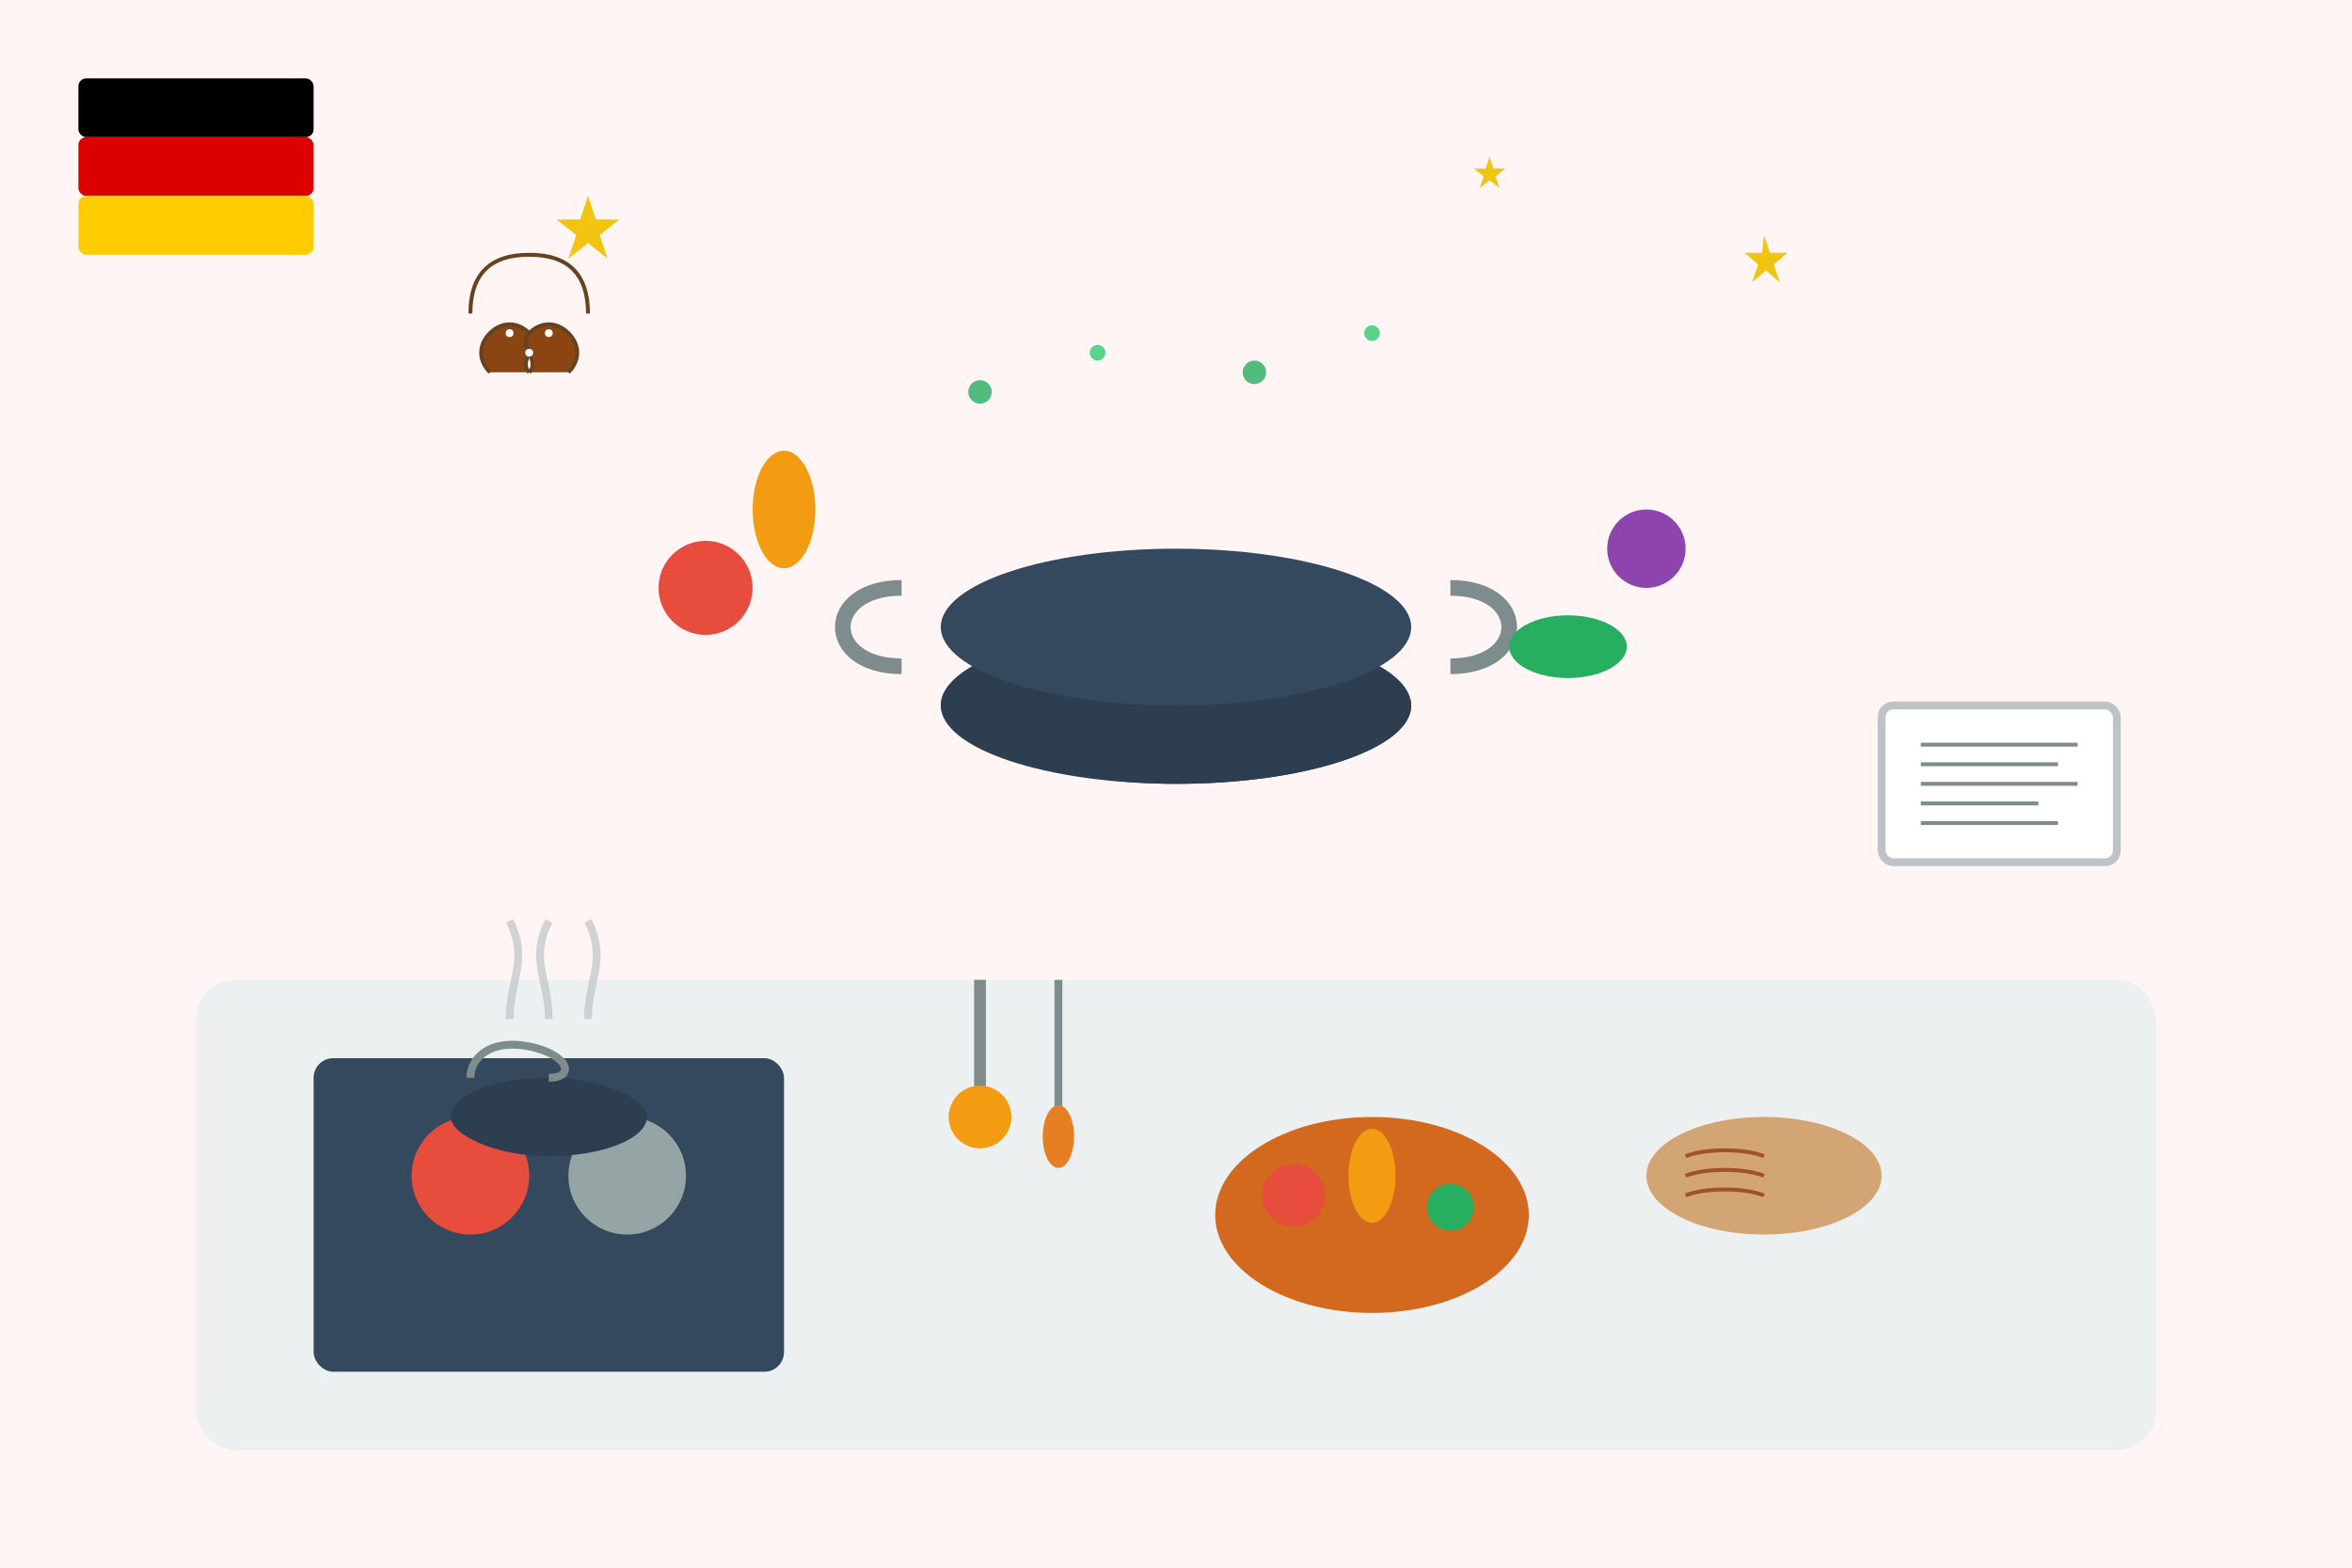 <svg width="600" height="400" viewBox="0 0 600 400" fill="none" xmlns="http://www.w3.org/2000/svg">
  <!-- Background -->
  <rect width="600" height="400" fill="#fff5f5"/>
  
  <!-- Kitchen background -->
  <rect x="50" y="250" width="500" height="120" fill="#ecf0f1" rx="10"/>
  
  <!-- Stove -->
  <rect x="80" y="270" width="120" height="80" fill="#34495e" rx="5"/>
  <circle cx="120" cy="300" r="15" fill="#e74c3c"/>
  <circle cx="160" cy="300" r="15" fill="#95a5a6"/>
  
  <!-- Pot on stove -->
  <ellipse cx="140" cy="285" rx="25" ry="8" fill="#2c3e50"/>
  <rect x="115" y="275" width="50" height="20" fill="#2c3e50" rx="25"/>
  <path d="M120 275c0-5 5-10 15-8s12 8 5 8" stroke="#7f8c8d" stroke-width="2" fill="none"/>
  
  <!-- Steam -->
  <path d="M130 260c0-10 5-15 0-25m10 25c0-10-5-15 0-25m10 25c0-10 5-15 0-25" 
        stroke="#bdc3c7" stroke-width="2" fill="none" opacity="0.7"/>
  
  <!-- Kitchen utensils hanging -->
  <line x1="250" y1="250" x2="250" y2="280" stroke="#7f8c8d" stroke-width="3"/>
  <circle cx="250" cy="285" r="8" fill="#f39c12"/>
  <line x1="270" y1="250" x2="270" y2="285" stroke="#7f8c8d" stroke-width="2"/>
  <ellipse cx="270" cy="290" rx="4" ry="8" fill="#e67e22"/>
  
  <!-- Cutting board with vegetables -->
  <ellipse cx="350" cy="310" rx="40" ry="25" fill="#d2691e"/>
  
  <!-- Vegetables on cutting board -->
  <circle cx="330" cy="305" r="8" fill="#e74c3c"/> <!-- Tomato -->
  <ellipse cx="350" cy="300" rx="6" ry="12" fill="#f39c12"/> <!-- Carrot -->
  <circle cx="370" cy="308" r="6" fill="#27ae60"/> <!-- Lettuce -->
  
  <!-- Bread loaf -->
  <ellipse cx="450" cy="300" rx="30" ry="15" fill="#d4a574"/>
  <path d="M430 295c5-2 15-2 20 0m-20 5c5-2 15-2 20 0m-20 5c5-2 15-2 20 0" 
        stroke="#a0522d" stroke-width="1"/>
  
  <!-- Large cooking pot (main focus) -->
  <ellipse cx="300" cy="180" rx="60" ry="20" fill="#2c3e50"/>
  <rect x="240" y="160" width="120" height="40" fill="#2c3e50" rx="60"/>
  <ellipse cx="300" cy="160" rx="60" ry="20" fill="#34495e"/>
  
  <!-- Pot handles -->
  <path d="M230 170c-10 0-15-5-15-10s5-10 15-10" stroke="#7f8c8d" stroke-width="4" fill="none"/>
  <path d="M370 170c10 0 15-5 15-10s-5-10-15-10" stroke="#7f8c8d" stroke-width="4" fill="none"/>
  
  <!-- Ingredients around the pot -->
  <circle cx="180" cy="150" r="12" fill="#e74c3c"/> <!-- Tomato -->
  <ellipse cx="200" cy="130" rx="8" ry="15" fill="#f39c12"/> <!-- Carrot -->
  <circle cx="420" cy="140" r="10" fill="#8e44ad"/> <!-- Onion -->
  <ellipse cx="400" cy="165" rx="15" ry="8" fill="#27ae60"/> <!-- Herbs -->
  
  <!-- Floating herbs and spices -->
  <circle cx="250" cy="100" r="3" fill="#27ae60" opacity="0.8"/>
  <circle cx="280" cy="90" r="2" fill="#2ecc71" opacity="0.8"/>
  <circle cx="320" cy="95" r="3" fill="#27ae60" opacity="0.8"/>
  <circle cx="350" cy="85" r="2" fill="#2ecc71" opacity="0.8"/>
  
  <!-- Recipe book -->
  <rect x="480" y="180" width="60" height="40" fill="#fff" stroke="#bdc3c7" stroke-width="2" rx="3"/>
  <line x1="490" y1="190" x2="530" y2="190" stroke="#7f8c8d" stroke-width="1"/>
  <line x1="490" y1="195" x2="525" y2="195" stroke="#7f8c8d" stroke-width="1"/>
  <line x1="490" y1="200" x2="530" y2="200" stroke="#7f8c8d" stroke-width="1"/>
  <line x1="490" y1="205" x2="520" y2="205" stroke="#7f8c8d" stroke-width="1"/>
  <line x1="490" y1="210" x2="525" y2="210" stroke="#7f8c8d" stroke-width="1"/>
  
  <!-- German flag colors accent -->
  <rect x="20" y="20" width="60" height="15" fill="#000" rx="2"/>
  <rect x="20" y="35" width="60" height="15" fill="#dd0000" rx="2"/>
  <rect x="20" y="50" width="60" height="15" fill="#ffcc00" rx="2"/>
  
  <!-- Sparkles/stars for magical cooking -->
  <g fill="#f1c40f">
    <path d="M150 50l2 6h6l-5 4 2 6-5-4-5 4 2-6-5-4h6z"/>
    <path d="M450 60l1.5 4.5h4.5l-3.5 3 1.5 4.5-3.5-3-3.5 3 1.5-4.5-3.5-3h4.5z"/>
    <path d="M380 40l1 3h3l-2.5 2 1 3-2.5-2-2.5 2 1-3-2.5-2h3z"/>
  </g>
  
  <!-- Traditional German pretzel -->
  <g transform="translate(120, 60)">
    <path d="M0 20c0-10 5-15 15-15s15 5 15 15c0-10-5-15-15-15s-15 5-15 15z" 
          fill="#8b4513" stroke="#654321" stroke-width="1"/>
    <path d="M5 35c-3-3-3-7 0-10s7-3 10 0-3 7 0 10" 
          fill="#8b4513" stroke="#654321" stroke-width="1"/>
    <path d="M25 35c3-3 3-7 0-10s-7-3-10 0 3 7 0 10" 
          fill="#8b4513" stroke="#654321" stroke-width="1"/>
    <!-- Salt crystals -->
    <circle cx="10" cy="25" r="1" fill="#fff"/>
    <circle cx="20" cy="25" r="1" fill="#fff"/>
    <circle cx="15" cy="30" r="1" fill="#fff"/>
  </g>
</svg>
